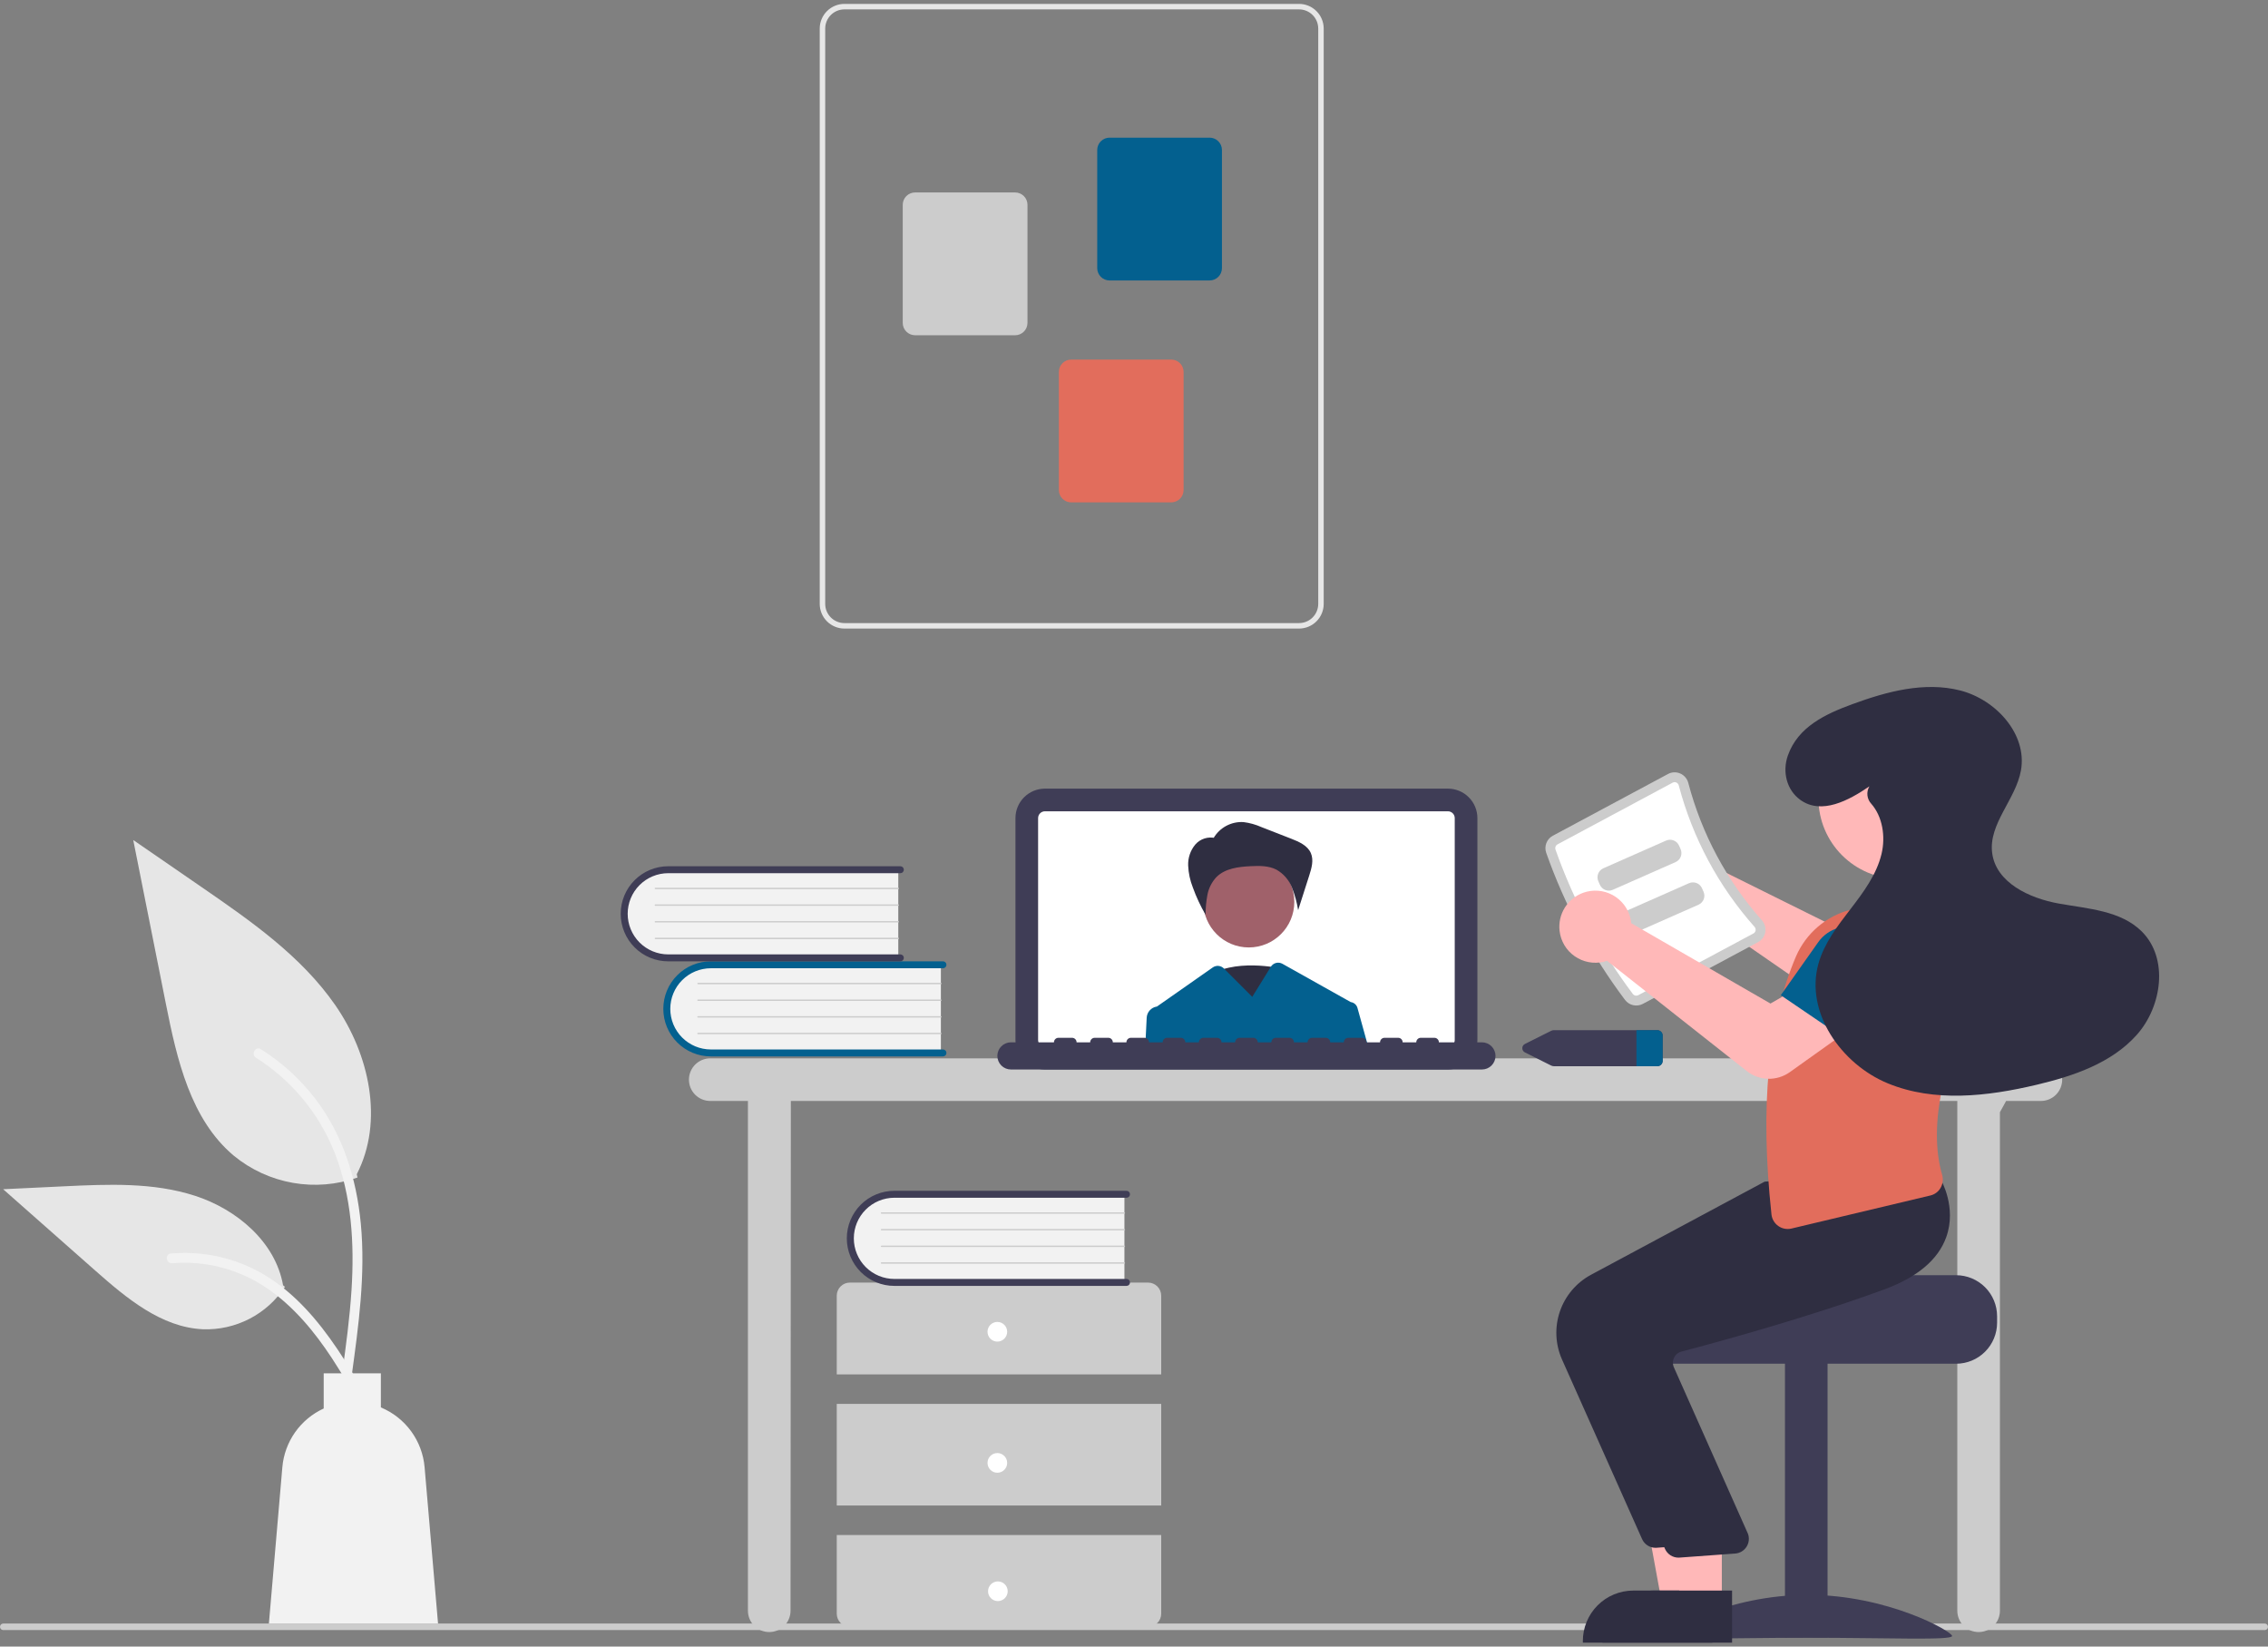 <svg width="372" height="270" viewBox="0 0 372 270" fill="none" xmlns="http://www.w3.org/2000/svg">
<rect x="0" y="0" width="372" height="270" fill="#808080" stroke="none"/>
<g clipPath="url(#clip0_3171_75201)">
<path d="M371.462 267.299H0.538C0.395 267.299 0.258 267.242 0.157 267.142C0.057 267.041 0 266.904 0 266.761C0 266.619 0.057 266.482 0.157 266.381C0.258 266.281 0.395 266.224 0.538 266.224H371.462C371.605 266.224 371.742 266.281 371.843 266.381C371.943 266.482 372 266.619 372 266.761C372 266.904 371.943 267.041 371.843 267.142C371.742 267.242 371.605 267.299 371.462 267.299Z" fill="#CCCCCC"/>
<path d="M334.749 173.546H116.494C115.567 173.546 114.679 173.914 114.023 174.569C113.368 175.224 113 176.113 113 177.04C113 177.967 113.368 178.855 114.023 179.511C114.679 180.166 115.567 180.534 116.494 180.534H122.676V264.127C122.676 265.053 123.044 265.942 123.7 266.597C124.355 267.253 125.244 267.621 126.171 267.621C127.097 267.621 127.986 267.253 128.641 266.597C129.297 265.942 129.665 265.053 129.665 264.127L129.718 180.534H321.04V264.127C321.04 265.053 321.409 265.942 322.064 266.597C322.719 267.253 323.608 267.621 324.535 267.621C325.461 267.621 326.35 267.253 327.005 266.597C327.661 265.942 328.029 265.053 328.029 264.127V182.377L329.046 180.534H334.749C335.675 180.534 336.564 180.166 337.219 179.511C337.875 178.855 338.243 177.967 338.243 177.04C338.243 176.113 337.875 175.224 337.219 174.569C336.564 173.914 335.675 173.546 334.749 173.546Z" fill="#CCCCCC"/>
<path d="M237.497 175.374H171.385C170.105 175.373 168.878 174.864 167.972 173.959C167.067 173.053 166.558 171.826 166.557 170.546V134.147C166.558 132.867 167.067 131.64 167.972 130.735C168.878 129.83 170.105 129.321 171.385 129.319H237.497C238.777 129.321 240.004 129.83 240.909 130.735C241.814 131.64 242.324 132.867 242.325 134.147V170.546C242.324 171.826 241.814 173.053 240.909 173.959C240.004 174.864 238.777 175.373 237.497 175.374Z" fill="#3F3D56"/>
<path d="M237.495 133.035H171.384C171.089 133.036 170.807 133.153 170.598 133.362C170.389 133.57 170.272 133.853 170.271 134.148V170.547C170.272 170.842 170.39 171.125 170.598 171.333C170.807 171.542 171.089 171.659 171.384 171.66H237.495C237.79 171.659 238.073 171.542 238.281 171.333C238.49 171.125 238.607 170.842 238.608 170.547V134.148C238.607 133.853 238.49 133.57 238.281 133.362C238.073 133.153 237.79 133.036 237.495 133.035Z" fill="white"/>
<path d="M210.079 158.805C210.079 158.805 202.165 156.982 197.812 160.325C193.459 163.668 203.352 171.267 203.352 171.267L210.079 158.805Z" fill="#2F2E41"/>
<path d="M204.829 155.36C208.952 155.36 212.294 152.017 212.294 147.894C212.294 143.771 208.952 140.429 204.829 140.429C200.706 140.429 197.363 143.771 197.363 147.894C197.363 152.017 200.706 155.36 204.829 155.36Z" fill="#A0616A"/>
<path d="M199.056 137.415C199.554 136.57 200.276 135.879 201.141 135.418C202.007 134.958 202.983 134.745 203.962 134.804C204.986 134.933 205.986 135.213 206.927 135.634L211.808 137.538C213.07 138.031 214.453 138.634 215.001 139.874C215.51 141.025 215.131 142.353 214.746 143.552L212.921 149.246C212.718 147.957 212.371 146.695 211.886 145.484C211.393 144.265 210.501 143.249 209.357 142.601C208.089 141.951 206.595 141.964 205.172 142.033C203.157 142.13 200.965 142.386 199.533 143.808C198.773 144.615 198.258 145.621 198.047 146.71C197.84 147.793 197.736 148.893 197.736 149.995C196.909 148.575 196.213 147.082 195.656 145.536C195.197 144.385 194.936 143.164 194.883 141.926C194.835 140.678 195.249 139.455 196.046 138.493C196.451 138.023 196.979 137.675 197.571 137.489C198.163 137.302 198.795 137.285 199.396 137.439L199.056 137.415Z" fill="#2F2E41"/>
<path d="M222.653 165.279C222.583 165.027 222.44 164.801 222.242 164.63C222.045 164.458 221.8 164.349 221.541 164.316C221.524 164.304 221.506 164.294 221.487 164.284L210.342 158.039C210.024 157.86 209.649 157.811 209.296 157.902C208.943 157.993 208.638 158.217 208.446 158.527L205.398 163.462L200.807 158.871L200.734 158.798C200.498 158.562 200.187 158.417 199.855 158.388C199.523 158.359 199.192 158.448 198.919 158.639L189.759 165.053C189.743 165.053 189.727 165.058 189.711 165.058C189.273 165.131 188.873 165.352 188.576 165.683C188.28 166.014 188.106 166.437 188.082 166.881L187.846 171.66H224.422L222.653 165.279Z" fill="#03608F"/>
<path d="M243.067 170.917H236.01C236.01 170.72 235.932 170.531 235.793 170.392C235.653 170.253 235.464 170.175 235.267 170.175H233.039C232.842 170.175 232.653 170.253 232.514 170.392C232.374 170.531 232.296 170.72 232.296 170.917H230.067C230.067 170.72 229.989 170.531 229.85 170.392C229.711 170.253 229.522 170.175 229.325 170.175H227.096C226.899 170.175 226.71 170.253 226.571 170.392C226.432 170.531 226.353 170.72 226.353 170.917H224.125C224.125 170.72 224.047 170.531 223.907 170.392C223.768 170.253 223.579 170.175 223.382 170.175H221.154C220.957 170.175 220.768 170.253 220.628 170.392C220.489 170.531 220.411 170.72 220.411 170.917H218.182C218.182 170.72 218.104 170.531 217.965 170.392C217.825 170.253 217.636 170.175 217.439 170.175H215.211C215.014 170.175 214.825 170.253 214.686 170.392C214.546 170.531 214.468 170.72 214.468 170.917H212.24C212.24 170.72 212.161 170.531 212.022 170.392C211.883 170.253 211.694 170.175 211.497 170.175H209.268C209.071 170.175 208.882 170.253 208.743 170.392C208.604 170.531 208.526 170.72 208.526 170.917H206.297C206.297 170.72 206.219 170.531 206.079 170.392C205.94 170.253 205.751 170.175 205.554 170.175H203.326C203.129 170.175 202.94 170.253 202.8 170.392C202.661 170.531 202.583 170.72 202.583 170.917H200.354C200.354 170.72 200.276 170.531 200.137 170.392C199.997 170.253 199.809 170.175 199.612 170.175H197.383C197.186 170.175 196.997 170.253 196.858 170.392C196.719 170.531 196.64 170.72 196.64 170.917H194.412C194.412 170.72 194.334 170.531 194.194 170.392C194.055 170.253 193.866 170.175 193.669 170.175H191.44C191.243 170.175 191.054 170.253 190.915 170.392C190.776 170.531 190.698 170.72 190.698 170.917H188.469C188.469 170.72 188.391 170.531 188.252 170.392C188.112 170.253 187.923 170.175 187.726 170.175H185.498C185.301 170.175 185.112 170.253 184.973 170.392C184.833 170.531 184.755 170.72 184.755 170.917H182.527C182.527 170.72 182.448 170.531 182.309 170.392C182.17 170.253 181.981 170.175 181.784 170.175H179.555C179.358 170.175 179.169 170.253 179.03 170.392C178.891 170.531 178.812 170.72 178.812 170.917H176.584C176.584 170.72 176.506 170.531 176.366 170.392C176.227 170.253 176.038 170.175 175.841 170.175H173.613C173.416 170.175 173.227 170.253 173.087 170.392C172.948 170.531 172.87 170.72 172.87 170.917H165.813C165.222 170.918 164.657 171.153 164.239 171.571C163.822 171.989 163.588 172.555 163.588 173.146C163.588 173.736 163.822 174.303 164.239 174.72C164.657 175.138 165.222 175.373 165.813 175.374H243.067C243.658 175.374 244.225 175.14 244.643 174.722C245.061 174.304 245.295 173.737 245.295 173.146C245.295 172.555 245.061 171.988 244.643 171.57C244.225 171.152 243.658 170.917 243.067 170.917Z" fill="#3F3D56"/>
<path d="M154.326 157.976V172.773H117.254C116.261 172.808 115.271 172.642 114.343 172.286C113.415 171.929 112.569 171.39 111.854 170.699C111.139 170.009 110.57 169.182 110.182 168.267C109.794 167.352 109.594 166.368 109.594 165.374C109.594 164.381 109.794 163.397 110.182 162.482C110.57 161.567 111.139 160.74 111.854 160.049C112.569 159.359 113.415 158.82 114.343 158.463C115.271 158.107 116.261 157.941 117.254 157.976H154.326Z" fill="#F2F2F2"/>
<path d="M155.237 172.659C155.237 172.81 155.177 172.955 155.07 173.061C154.963 173.168 154.819 173.228 154.668 173.228H116.594C114.526 173.228 112.543 172.407 111.081 170.944C109.618 169.482 108.797 167.499 108.797 165.431C108.797 163.363 109.618 161.38 111.081 159.918C112.543 158.456 114.526 157.634 116.594 157.634H154.668C154.819 157.634 154.963 157.694 155.07 157.801C155.177 157.908 155.237 158.052 155.237 158.203C155.237 158.354 155.177 158.499 155.07 158.606C154.963 158.713 154.819 158.773 154.668 158.773H116.594C114.829 158.774 113.137 159.476 111.889 160.725C110.642 161.973 109.941 163.666 109.941 165.431C109.941 167.196 110.642 168.889 111.889 170.137C113.137 171.386 114.829 172.088 116.594 172.09H154.668C154.819 172.09 154.963 172.15 155.07 172.257C155.177 172.363 155.237 172.508 155.237 172.659Z" fill="#03608F"/>
<path d="M154.326 161.391H114.488C114.473 161.391 114.458 161.388 114.444 161.382C114.43 161.376 114.417 161.368 114.407 161.357C114.396 161.347 114.388 161.334 114.382 161.32C114.376 161.307 114.373 161.292 114.373 161.277C114.373 161.262 114.376 161.247 114.382 161.233C114.388 161.219 114.396 161.206 114.407 161.196C114.417 161.185 114.43 161.177 114.444 161.171C114.458 161.166 114.473 161.163 114.488 161.163H154.326C154.356 161.163 154.385 161.175 154.406 161.196C154.427 161.218 154.439 161.247 154.439 161.277C154.439 161.307 154.427 161.336 154.406 161.357C154.385 161.378 154.356 161.39 154.326 161.391Z" fill="#CCCCCC"/>
<path d="M154.326 164.122H114.488C114.473 164.123 114.458 164.12 114.444 164.114C114.43 164.108 114.417 164.1 114.407 164.089C114.396 164.079 114.388 164.066 114.382 164.052C114.376 164.038 114.373 164.024 114.373 164.009C114.373 163.994 114.376 163.979 114.382 163.965C114.388 163.951 114.396 163.938 114.407 163.928C114.417 163.917 114.43 163.909 114.444 163.903C114.458 163.898 114.473 163.895 114.488 163.895H154.326C154.356 163.895 154.385 163.907 154.406 163.928C154.427 163.95 154.439 163.979 154.439 164.009C154.439 164.039 154.427 164.067 154.406 164.089C154.385 164.11 154.356 164.122 154.326 164.122Z" fill="#CCCCCC"/>
<path d="M154.326 166.854H114.488C114.473 166.854 114.458 166.851 114.444 166.846C114.43 166.84 114.417 166.832 114.407 166.821C114.396 166.81 114.388 166.798 114.382 166.784C114.376 166.77 114.373 166.755 114.373 166.74C114.373 166.725 114.376 166.71 114.382 166.697C114.388 166.683 114.396 166.67 114.407 166.66C114.417 166.649 114.43 166.641 114.444 166.635C114.458 166.629 114.473 166.626 114.488 166.626H154.326C154.356 166.627 154.385 166.639 154.406 166.66C154.427 166.681 154.439 166.71 154.439 166.74C154.439 166.77 154.427 166.799 154.406 166.82C154.385 166.842 154.356 166.854 154.326 166.854Z" fill="#CCCCCC"/>
<path d="M154.326 169.586H114.488C114.473 169.586 114.458 169.583 114.444 169.577C114.43 169.572 114.417 169.563 114.407 169.553C114.396 169.542 114.388 169.53 114.382 169.516C114.376 169.502 114.373 169.487 114.373 169.472C114.373 169.457 114.376 169.442 114.382 169.428C114.388 169.414 114.396 169.402 114.407 169.391C114.417 169.381 114.43 169.372 114.444 169.367C114.458 169.361 114.473 169.358 114.488 169.358H154.326C154.356 169.358 154.385 169.37 154.406 169.392C154.427 169.413 154.439 169.442 154.439 169.472C154.439 169.502 154.427 169.531 154.406 169.552C154.385 169.574 154.356 169.586 154.326 169.586Z" fill="#CCCCCC"/>
<path d="M147.338 142.386V157.183H110.266C109.273 157.218 108.283 157.052 107.355 156.696C106.427 156.34 105.58 155.8 104.866 155.11C104.151 154.419 103.582 153.592 103.194 152.677C102.806 151.762 102.605 150.779 102.605 149.785C102.605 148.791 102.806 147.807 103.194 146.892C103.582 145.978 104.151 145.15 104.866 144.46C105.58 143.769 106.427 143.23 107.355 142.874C108.283 142.518 109.273 142.352 110.266 142.386H147.338Z" fill="#F2F2F2"/>
<path d="M148.249 157.069C148.249 157.22 148.189 157.365 148.082 157.472C147.975 157.578 147.83 157.638 147.679 157.639H109.606C108.582 157.639 107.568 157.437 106.622 157.045C105.676 156.653 104.816 156.079 104.092 155.355C103.368 154.631 102.794 153.771 102.402 152.825C102.01 151.879 101.809 150.865 101.809 149.842C101.809 148.818 102.01 147.804 102.402 146.858C102.794 145.912 103.368 145.052 104.092 144.328C104.816 143.604 105.676 143.03 106.622 142.638C107.568 142.246 108.582 142.045 109.606 142.045H147.679C147.83 142.045 147.975 142.105 148.082 142.211C148.189 142.318 148.249 142.463 148.249 142.614C148.249 142.765 148.189 142.909 148.082 143.016C147.975 143.123 147.83 143.183 147.679 143.183H109.606C107.841 143.184 106.148 143.887 104.901 145.135C103.654 146.384 102.953 148.077 102.953 149.842C102.953 151.607 103.654 153.299 104.901 154.548C106.148 155.796 107.841 156.499 109.606 156.5H147.679C147.83 156.5 147.975 156.56 148.082 156.667C148.189 156.774 148.249 156.918 148.249 157.069Z" fill="#3F3D56"/>
<path d="M147.338 145.801H107.499C107.484 145.801 107.469 145.798 107.456 145.792C107.442 145.787 107.429 145.778 107.418 145.768C107.408 145.757 107.399 145.745 107.394 145.731C107.388 145.717 107.385 145.702 107.385 145.687C107.385 145.672 107.388 145.657 107.394 145.643C107.399 145.629 107.408 145.617 107.418 145.606C107.429 145.596 107.442 145.587 107.456 145.582C107.469 145.576 107.484 145.573 107.499 145.573H147.338C147.368 145.573 147.396 145.586 147.418 145.607C147.439 145.628 147.451 145.657 147.451 145.687C147.451 145.717 147.439 145.746 147.418 145.767C147.396 145.789 147.368 145.801 147.338 145.801Z" fill="#CCCCCC"/>
<path d="M147.338 148.533H107.499C107.484 148.533 107.469 148.53 107.456 148.524C107.442 148.519 107.429 148.51 107.418 148.5C107.408 148.489 107.399 148.477 107.394 148.463C107.388 148.449 107.385 148.434 107.385 148.419C107.385 148.404 107.388 148.389 107.394 148.375C107.399 148.361 107.408 148.349 107.418 148.338C107.429 148.328 107.442 148.319 107.456 148.314C107.469 148.308 107.484 148.305 107.499 148.305H147.338C147.368 148.305 147.396 148.317 147.418 148.339C147.439 148.36 147.451 148.389 147.451 148.419C147.451 148.449 147.439 148.478 147.418 148.499C147.396 148.521 147.368 148.533 147.338 148.533Z" fill="#CCCCCC"/>
<path d="M147.338 151.265H107.499C107.484 151.265 107.469 151.262 107.456 151.256C107.442 151.25 107.429 151.242 107.418 151.231C107.408 151.221 107.399 151.208 107.394 151.194C107.388 151.181 107.385 151.166 107.385 151.151C107.385 151.136 107.388 151.121 107.394 151.107C107.399 151.093 107.408 151.081 107.418 151.07C107.429 151.059 107.442 151.051 107.456 151.045C107.469 151.04 107.484 151.037 107.499 151.037H147.338C147.368 151.037 147.396 151.049 147.418 151.07C147.439 151.092 147.451 151.121 147.451 151.151C147.451 151.181 147.439 151.21 147.418 151.231C147.396 151.252 147.368 151.264 147.338 151.265Z" fill="#CCCCCC"/>
<path d="M147.338 153.996H107.499C107.484 153.996 107.469 153.993 107.456 153.988C107.442 153.982 107.429 153.974 107.418 153.963C107.408 153.953 107.399 153.94 107.394 153.926C107.388 153.912 107.385 153.897 107.385 153.882C107.385 153.867 107.388 153.853 107.394 153.839C107.399 153.825 107.408 153.812 107.418 153.802C107.429 153.791 107.442 153.783 107.456 153.777C107.469 153.771 107.484 153.768 107.499 153.769H147.338C147.368 153.769 147.396 153.781 147.418 153.802C147.439 153.823 147.451 153.852 147.451 153.882C147.451 153.912 147.439 153.941 147.418 153.963C147.396 153.984 147.368 153.996 147.338 153.996Z" fill="#CCCCCC"/>
<path d="M190.464 225.368V212.467C190.464 211.896 190.237 211.349 189.834 210.946C189.431 210.543 188.884 210.316 188.314 210.316H139.394C138.824 210.316 138.277 210.543 137.874 210.946C137.471 211.349 137.244 211.896 137.244 212.467V225.368H190.464Z" fill="#CCCCCC"/>
<path d="M190.464 230.207H137.244V246.871H190.464V230.207Z" fill="#CCCCCC"/>
<path d="M137.244 251.709V264.611C137.244 265.181 137.471 265.728 137.874 266.132C138.277 266.535 138.824 266.761 139.394 266.761H188.314C188.884 266.761 189.431 266.535 189.834 266.132C190.237 265.728 190.464 265.181 190.464 264.611V251.709H137.244Z" fill="#CCCCCC"/>
<path d="M163.585 219.993C164.476 219.993 165.198 219.271 165.198 218.38C165.198 217.489 164.476 216.767 163.585 216.767C162.695 216.767 161.973 217.489 161.973 218.38C161.973 219.271 162.695 219.993 163.585 219.993Z" fill="white"/>
<path d="M163.585 241.496C164.476 241.496 165.198 240.774 165.198 239.883C165.198 238.992 164.476 238.27 163.585 238.27C162.695 238.27 161.973 238.992 161.973 239.883C161.973 240.774 162.695 241.496 163.585 241.496Z" fill="white"/>
<path d="M163.671 262.543C164.562 262.543 165.284 261.821 165.284 260.931C165.284 260.04 164.562 259.318 163.671 259.318C162.781 259.318 162.059 260.04 162.059 260.931C162.059 261.821 162.781 262.543 163.671 262.543Z" fill="white"/>
<path d="M184.43 195.606V210.403H147.358C146.364 210.438 145.374 210.272 144.447 209.916C143.519 209.559 142.672 209.02 141.957 208.33C141.243 207.639 140.674 206.812 140.286 205.897C139.897 204.982 139.697 203.998 139.697 203.005C139.697 202.011 139.897 201.027 140.286 200.112C140.674 199.197 141.243 198.37 141.957 197.68C142.672 196.989 143.519 196.45 144.447 196.094C145.374 195.737 146.364 195.571 147.358 195.606H184.43Z" fill="#F2F2F2"/>
<path d="M185.341 210.289C185.341 210.44 185.281 210.585 185.174 210.691C185.068 210.798 184.923 210.858 184.772 210.858H146.698C145.673 210.859 144.659 210.658 143.712 210.267C142.765 209.875 141.905 209.301 141.18 208.577C140.456 207.853 139.881 206.993 139.489 206.047C139.096 205.1 138.895 204.086 138.895 203.061C138.895 202.037 139.096 201.022 139.489 200.076C139.881 199.13 140.456 198.27 141.18 197.546C141.905 196.822 142.765 196.248 143.712 195.856C144.659 195.465 145.673 195.264 146.698 195.264H184.772C184.923 195.264 185.068 195.324 185.174 195.431C185.281 195.538 185.341 195.683 185.341 195.834C185.341 195.984 185.281 196.129 185.174 196.236C185.068 196.343 184.923 196.403 184.772 196.403H146.698C144.933 196.404 143.241 197.106 141.993 198.355C140.746 199.604 140.045 201.296 140.045 203.061C140.045 204.826 140.746 206.519 141.993 207.768C143.241 209.016 144.933 209.718 146.698 209.72H184.772C184.923 209.72 185.068 209.78 185.174 209.887C185.281 209.993 185.341 210.138 185.341 210.289Z" fill="#3F3D56"/>
<path d="M184.429 199.021H144.591C144.576 199.021 144.561 199.018 144.547 199.012C144.533 199.007 144.521 198.998 144.51 198.988C144.5 198.977 144.491 198.964 144.485 198.951C144.48 198.937 144.477 198.922 144.477 198.907C144.477 198.892 144.48 198.877 144.485 198.863C144.491 198.849 144.5 198.837 144.51 198.826C144.521 198.815 144.533 198.807 144.547 198.801C144.561 198.796 144.576 198.793 144.591 198.793H184.429C184.459 198.793 184.488 198.805 184.509 198.827C184.531 198.848 184.542 198.877 184.542 198.907C184.542 198.937 184.531 198.966 184.509 198.987C184.488 199.008 184.459 199.02 184.429 199.021Z" fill="#CCCCCC"/>
<path d="M184.429 201.752H144.591C144.576 201.752 144.561 201.75 144.547 201.744C144.533 201.738 144.521 201.73 144.51 201.719C144.5 201.709 144.491 201.696 144.485 201.682C144.48 201.668 144.477 201.653 144.477 201.638C144.477 201.623 144.48 201.609 144.485 201.595C144.491 201.581 144.5 201.568 144.51 201.558C144.521 201.547 144.533 201.539 144.547 201.533C144.561 201.527 144.576 201.525 144.591 201.525H184.429C184.459 201.525 184.488 201.537 184.509 201.558C184.531 201.58 184.542 201.608 184.542 201.638C184.542 201.669 184.531 201.697 184.509 201.719C184.488 201.74 184.459 201.752 184.429 201.752Z" fill="#CCCCCC"/>
<path d="M184.429 204.484H144.591C144.576 204.484 144.561 204.481 144.547 204.476C144.533 204.47 144.521 204.462 144.51 204.451C144.5 204.441 144.491 204.428 144.485 204.414C144.48 204.4 144.477 204.385 144.477 204.37C144.477 204.355 144.48 204.341 144.485 204.327C144.491 204.313 144.5 204.3 144.51 204.29C144.521 204.279 144.533 204.271 144.547 204.265C144.561 204.259 144.576 204.256 144.591 204.257H184.429C184.459 204.257 184.488 204.269 184.509 204.29C184.531 204.312 184.542 204.34 184.542 204.37C184.542 204.4 184.531 204.429 184.509 204.451C184.488 204.472 184.459 204.484 184.429 204.484Z" fill="#CCCCCC"/>
<path d="M184.429 207.216H144.591C144.576 207.216 144.561 207.213 144.547 207.207C144.533 207.202 144.521 207.193 144.51 207.183C144.5 207.172 144.491 207.16 144.485 207.146C144.48 207.132 144.477 207.117 144.477 207.102C144.477 207.087 144.48 207.072 144.485 207.058C144.491 207.045 144.5 207.032 144.51 207.021C144.521 207.011 144.533 207.002 144.547 206.997C144.561 206.991 144.576 206.988 144.591 206.988H184.429C184.459 206.988 184.488 207.001 184.509 207.022C184.531 207.043 184.542 207.072 184.542 207.102C184.542 207.132 184.531 207.161 184.509 207.182C184.488 207.204 184.459 207.216 184.429 207.216Z" fill="#CCCCCC"/>
<path d="M134.453 99.027V4.683C134.454 3.611 134.881 2.584 135.639 1.826C136.397 1.068 137.424 0.641 138.496 0.64H213.073C214.145 0.641 215.173 1.068 215.931 1.826C216.689 2.584 217.115 3.611 217.116 4.683V99.027C217.115 100.099 216.689 101.127 215.931 101.885C215.173 102.643 214.145 103.069 213.073 103.071H138.496C137.424 103.069 136.397 102.643 135.639 101.885C134.881 101.127 134.454 100.099 134.453 99.027ZM138.496 1.539C137.663 1.54 136.863 1.871 136.274 2.461C135.684 3.05 135.353 3.85 135.352 4.683V99.027C135.353 99.861 135.684 100.66 136.274 101.25C136.863 101.84 137.663 102.171 138.496 102.172H213.073C213.907 102.171 214.706 101.84 215.296 101.25C215.885 100.66 216.217 99.861 216.218 99.027V4.683C216.217 3.85 215.885 3.05 215.296 2.461C214.706 1.871 213.907 1.54 213.073 1.539H138.496Z" fill="#E6E6E6"/>
<path d="M179.967 43.967V24.595C179.967 24.059 180.181 23.546 180.56 23.166C180.939 22.788 181.452 22.574 181.988 22.574H198.404C198.94 22.574 199.454 22.788 199.833 23.166C200.212 23.546 200.425 24.059 200.426 24.595V43.967C200.425 44.503 200.212 45.017 199.833 45.396C199.454 45.775 198.94 45.988 198.404 45.989H181.988C181.452 45.988 180.939 45.775 180.56 45.396C180.181 45.017 179.967 44.503 179.967 43.967Z" fill="#03608F"/>
<path d="M148.068 52.952V33.581C148.069 33.044 148.282 32.531 148.661 32.152C149.04 31.773 149.554 31.559 150.09 31.559H166.506C167.042 31.559 167.556 31.773 167.935 32.152C168.314 32.531 168.527 33.044 168.528 33.581V52.952C168.527 53.488 168.314 54.002 167.935 54.381C167.556 54.76 167.042 54.973 166.506 54.974H150.09C149.554 54.973 149.04 54.76 148.661 54.381C148.282 54.002 148.069 53.488 148.068 52.952Z" fill="#CCCCCC"/>
<path d="M173.676 80.357V60.985C173.676 60.449 173.89 59.935 174.269 59.556C174.648 59.177 175.161 58.964 175.697 58.964H192.113C192.649 58.964 193.163 59.177 193.542 59.556C193.921 59.935 194.134 60.449 194.135 60.985V80.357C194.134 80.893 193.921 81.407 193.542 81.786C193.163 82.165 192.649 82.378 192.113 82.379H175.697C175.161 82.378 174.648 82.165 174.269 81.786C173.89 81.407 173.676 80.893 173.676 80.357Z" fill="#E26D5C"/>
<path d="M271.776 168.923H254.886C254.725 168.923 254.567 168.96 254.424 169.031L250.16 171.165C250.02 171.225 249.901 171.324 249.816 171.451C249.732 171.578 249.688 171.728 249.688 171.88C249.688 172.032 249.732 172.182 249.816 172.309C249.901 172.436 250.02 172.535 250.16 172.595L254.424 174.729C254.567 174.8 254.725 174.837 254.886 174.837H271.776C272.009 174.85 272.238 174.771 272.413 174.617C272.588 174.463 272.695 174.247 272.712 174.014V169.746C272.695 169.513 272.588 169.297 272.413 169.143C272.238 168.989 272.009 168.91 271.776 168.923Z" fill="#3F3D56"/>
<path d="M272.713 169.746V174.014C272.696 174.247 272.589 174.463 272.414 174.617C272.239 174.771 272.01 174.85 271.777 174.837H268.412V168.923H271.777C272.01 168.91 272.239 168.989 272.414 169.143C272.589 169.297 272.696 169.513 272.713 169.746Z" fill="#03608F"/>
<path d="M271.649 136.991C272.414 136.661 273.24 136.496 274.073 136.508C274.906 136.519 275.728 136.707 276.483 137.058C277.239 137.408 277.912 137.915 278.459 138.544C279.005 139.173 279.412 139.911 279.653 140.709C279.729 140.961 279.786 141.219 279.826 141.48L303.445 153.193L308.912 149.57L315.713 157.4L307.367 164.179C306.363 164.988 305.125 165.451 303.837 165.501C302.549 165.551 301.279 165.184 300.216 164.455L276.252 147.882C276.073 147.958 275.891 148.024 275.706 148.081C274.908 148.322 274.069 148.392 273.242 148.286C272.416 148.181 271.621 147.901 270.91 147.467C270.199 147.032 269.587 146.452 269.116 145.765C268.645 145.078 268.324 144.299 268.174 143.479C268.13 143.241 268.101 143.001 268.087 142.759C268.021 141.549 268.326 140.348 268.963 139.316C269.6 138.285 270.537 137.474 271.649 136.991Z" fill="#FFB8B8"/>
<path d="M320.845 209.106H295.037C295.037 209.848 268.438 210.45 268.438 210.45C268.02 210.764 267.64 211.125 267.303 211.525C266.293 212.73 265.741 214.253 265.744 215.826V216.901C265.745 218.683 266.453 220.392 267.713 221.652C268.973 222.912 270.682 223.62 272.464 223.621H320.845C322.627 223.619 324.335 222.911 325.595 221.651C326.855 220.391 327.563 218.683 327.565 216.901V215.826C327.562 214.044 326.854 212.337 325.594 211.077C324.334 209.817 322.627 209.109 320.845 209.106Z" fill="#3F3D56"/>
<path d="M292.771 268.51H299.76V223.354H292.771V268.51Z" fill="#3F3D56"/>
<path d="M272.881 268.264C272.881 269.019 283.471 268.556 296.534 268.556C309.597 268.556 320.187 269.019 320.187 268.264C320.187 267.509 309.597 261.521 296.534 261.521C283.471 261.521 272.881 267.509 272.881 268.264Z" fill="#3F3D56"/>
<path d="M279.191 262.972L272.601 262.971L269.465 245.878L279.192 245.878L279.191 262.972Z" fill="#FFB8B8"/>
<path d="M280.872 269.36L259.621 269.359V269.09C259.621 268.004 259.835 266.929 260.251 265.925C260.666 264.921 261.276 264.01 262.044 263.242C262.812 262.474 263.724 261.864 264.727 261.449C265.731 261.033 266.806 260.819 267.892 260.819H267.893L280.872 260.82L280.872 269.36Z" fill="#2F2E41"/>
<path d="M269.333 252.372L256.194 222.909C255.097 220.425 254.976 217.62 255.854 215.051C256.733 212.483 258.547 210.339 260.935 209.048L289.433 193.766L302.438 192.66L314.434 191.569L314.52 191.716C314.631 191.903 317.21 196.358 315.467 201.242C314.144 204.948 310.704 207.842 305.243 209.845C292.494 214.519 277.768 218.514 272.028 220.014C271.774 220.079 271.537 220.197 271.332 220.36C271.127 220.523 270.959 220.728 270.839 220.96C270.719 221.19 270.647 221.443 270.629 221.702C270.611 221.961 270.647 222.221 270.734 222.465L282.94 249.889C283.068 250.237 283.114 250.609 283.074 250.978C283.035 251.346 282.912 251.701 282.714 252.014C282.516 252.327 282.249 252.59 281.933 252.784C281.617 252.978 281.261 253.096 280.892 253.13L271.772 253.794C271.694 253.802 271.617 253.805 271.54 253.805C271.073 253.805 270.616 253.67 270.224 253.415C269.833 253.161 269.523 252.798 269.333 252.372Z" fill="#2F2E41"/>
<path d="M282.415 262.972L275.825 262.971L272.689 245.878L282.416 245.878L282.415 262.972Z" fill="#FFB8B8"/>
<path d="M284.096 269.36L262.846 269.359V269.09C262.846 268.004 263.06 266.929 263.475 265.925C263.891 264.921 264.5 264.01 265.268 263.242C266.036 262.474 266.948 261.864 267.952 261.449C268.955 261.033 270.031 260.819 271.117 260.819H271.118L284.097 260.82L284.096 269.36Z" fill="#2F2E41"/>
<path d="M273.095 253.985L259.956 224.521C258.859 222.038 258.738 219.233 259.616 216.664C260.495 214.095 262.309 211.952 264.697 210.661L293.195 195.379L306.2 194.272L318.195 193.182L318.282 193.329C318.392 193.515 320.972 197.97 319.228 202.855C317.906 206.561 314.466 209.455 309.004 211.457C296.256 216.132 281.529 220.127 275.79 221.627C275.536 221.692 275.299 221.81 275.094 221.973C274.889 222.136 274.721 222.341 274.601 222.573C274.48 222.803 274.409 223.056 274.391 223.315C274.373 223.573 274.408 223.833 274.495 224.078L286.702 251.502C286.829 251.85 286.875 252.222 286.836 252.591C286.797 252.959 286.674 253.313 286.476 253.626C286.278 253.94 286.011 254.203 285.695 254.397C285.379 254.59 285.023 254.709 284.654 254.743L275.533 255.407C275.456 255.415 275.379 255.418 275.302 255.418C274.835 255.418 274.378 255.283 273.986 255.028C273.594 254.774 273.285 254.411 273.095 253.985Z" fill="#2F2E41"/>
<path d="M266.547 163.978C261.026 156.634 256.661 148.489 253.605 139.824C253.428 139.306 253.44 138.742 253.64 138.232C253.84 137.722 254.215 137.3 254.697 137.04L273.59 126.917C273.896 126.752 274.235 126.659 274.582 126.644C274.929 126.63 275.275 126.696 275.593 126.835C275.917 126.976 276.204 127.189 276.434 127.458C276.663 127.726 276.828 128.044 276.916 128.386C279.115 136.735 283.248 144.45 288.982 150.905C289.218 151.168 289.391 151.481 289.488 151.821C289.584 152.16 289.602 152.518 289.54 152.865C289.48 153.207 289.343 153.531 289.139 153.813C288.935 154.094 288.67 154.325 288.363 154.488L269.47 164.611C268.987 164.869 268.428 164.947 267.892 164.831C267.357 164.715 266.88 164.413 266.547 163.978Z" fill="#CCCCCC"/>
<path d="M267.836 163.009C267.937 163.136 268.08 163.224 268.239 163.257C268.398 163.289 268.564 163.266 268.707 163.19L287.601 153.066C287.692 153.018 287.772 152.95 287.833 152.866C287.894 152.782 287.934 152.686 287.952 152.584C287.971 152.476 287.966 152.365 287.935 152.26C287.905 152.155 287.851 152.058 287.777 151.977C281.874 145.332 277.619 137.39 275.355 128.795C275.329 128.688 275.279 128.59 275.208 128.506C275.137 128.423 275.048 128.357 274.948 128.314C274.853 128.271 274.75 128.251 274.646 128.256C274.543 128.26 274.442 128.288 274.351 128.338L255.458 138.461C255.315 138.539 255.203 138.664 255.142 138.815C255.082 138.965 255.075 139.133 255.125 139.288C258.127 147.797 262.413 155.797 267.836 163.009Z" fill="white"/>
<path d="M329.313 161.278L314.516 166.901L310.904 156.866C310.424 155.533 310.431 154.074 310.923 152.746C311.415 151.418 312.361 150.307 313.593 149.609C314.839 148.903 316.297 148.665 317.703 148.94C319.109 149.214 320.371 149.983 321.26 151.106L329.313 161.278Z" fill="#03608F"/>
<path d="M291.677 201.037C291.365 200.817 291.104 200.533 290.911 200.204C290.718 199.875 290.597 199.508 290.557 199.129C288.661 181.438 289.981 167.593 294.592 156.803C295.404 154.943 296.627 153.29 298.169 151.97C299.712 150.649 301.533 149.696 303.497 149.181L315.458 148.577L315.52 148.607C318.219 149.929 320.42 152.086 321.797 154.757C323.174 157.428 323.653 160.473 323.164 163.438C319.317 173.578 316.096 184.136 318.552 192.653C318.655 193.009 318.685 193.382 318.641 193.75C318.596 194.118 318.478 194.473 318.292 194.794C318.113 195.104 317.871 195.375 317.583 195.588C317.295 195.802 316.966 195.954 316.617 196.035L293.836 201.455C293.467 201.543 293.084 201.551 292.711 201.479C292.339 201.407 291.986 201.256 291.677 201.037Z" fill="#E26D5C"/>
<path d="M311.467 144.11C318.759 144.11 324.67 138.198 324.67 130.906C324.67 123.614 318.759 117.703 311.467 117.703C304.175 117.703 298.264 123.614 298.264 130.906C298.264 138.198 304.175 144.11 311.467 144.11Z" fill="#FFB8B8"/>
<path d="M274.829 141.364L264.539 145.906C264.148 146.078 263.704 146.088 263.306 145.934C262.907 145.779 262.586 145.473 262.413 145.082L262.158 144.505C261.986 144.114 261.976 143.67 262.131 143.272C262.285 142.873 262.591 142.552 262.982 142.379L273.272 137.836C273.664 137.664 274.107 137.654 274.506 137.809C274.905 137.963 275.226 138.27 275.399 138.661L275.654 139.237C275.826 139.628 275.836 140.072 275.681 140.471C275.527 140.87 275.22 141.191 274.829 141.364Z" fill="#CCCCCC"/>
<path d="M278.593 148.352L268.303 152.895C267.912 153.067 267.468 153.077 267.069 152.922C266.671 152.768 266.35 152.461 266.176 152.07L265.922 151.494C265.75 151.103 265.74 150.659 265.894 150.26C266.049 149.861 266.355 149.54 266.746 149.367L277.036 144.825C277.427 144.653 277.871 144.643 278.27 144.797C278.668 144.952 278.99 145.258 279.163 145.649L279.417 146.226C279.589 146.617 279.599 147.061 279.445 147.459C279.29 147.858 278.984 148.179 278.593 148.352Z" fill="#CCCCCC"/>
<path d="M286.528 175.648L263.587 157.551C263.405 157.615 263.219 157.67 263.03 157.715C262.221 157.904 261.38 157.921 260.564 157.765C259.747 157.608 258.972 157.281 258.29 156.806C257.603 156.33 257.026 155.713 256.597 154.996C256.169 154.279 255.898 153.478 255.803 152.648C255.649 151.321 255.948 149.981 256.652 148.846C257.355 147.71 258.422 146.845 259.678 146.392C260.463 146.111 261.298 145.998 262.128 146.062C262.959 146.126 263.767 146.364 264.499 146.762C265.232 147.16 265.871 147.708 266.377 148.37C266.883 149.032 267.243 149.794 267.434 150.605C267.493 150.862 267.534 151.123 267.557 151.386L290.394 164.56L296.077 161.288L302.372 169.53L293.548 175.82C292.515 176.55 291.274 176.928 290.01 176.897C288.745 176.866 287.524 176.428 286.528 175.648Z" fill="#FFB8B8"/>
<path d="M305.173 172.097L292.084 163.197L298.235 154.484C299.052 153.327 300.252 152.497 301.622 152.138C302.992 151.78 304.445 151.918 305.723 152.528C307.016 153.144 308.046 154.202 308.627 155.512C309.209 156.821 309.302 158.295 308.892 159.668L305.173 172.097Z" fill="#03608F"/>
<path d="M306.626 128.94C303.233 131.263 298.777 133.65 295.311 131.177C293.035 129.553 292.318 126.545 293.241 123.906C294.901 119.16 299.46 117.071 303.821 115.469C309.489 113.387 315.661 111.731 321.513 113.222C327.364 114.713 332.536 120.378 331.48 126.324C330.63 131.105 326.12 135.084 326.76 139.897C327.405 144.742 332.853 147.292 337.663 148.158C342.473 149.024 347.856 149.302 351.312 152.757C355.722 157.165 354.621 165.042 350.472 169.696C346.322 174.349 340.061 176.458 333.993 177.892C325.954 179.792 317.259 180.791 309.624 177.638C301.989 174.485 296.047 165.997 298.259 158.038C299.193 154.676 301.394 151.835 303.521 149.069C305.648 146.303 307.802 143.41 308.613 140.017C309.289 137.189 308.789 133.905 306.913 131.784C306.572 131.413 306.357 130.943 306.3 130.442C306.243 129.941 306.345 129.435 306.594 128.996L306.626 128.94Z" fill="#2F2E41"/>
<path d="M58.634 193.09C55.231 194.286 51.578 194.586 48.027 193.96C44.475 193.334 41.145 191.805 38.356 189.518C31.253 183.557 29.026 173.736 27.215 164.642C25.428 155.676 23.642 146.71 21.855 137.744L33.075 145.47C41.144 151.026 49.395 156.76 54.982 164.807C60.568 172.854 63.007 183.84 58.518 192.547" fill="#E6E6E6"/>
<path d="M57.675 225.656C58.81 217.384 59.978 209.006 59.181 200.645C58.474 193.22 56.209 185.968 51.597 180.022C49.149 176.871 46.17 174.172 42.795 172.045C41.914 171.49 41.104 172.885 41.981 173.438C47.821 177.129 52.339 182.58 54.882 189.004C57.691 196.148 58.142 203.936 57.657 211.525C57.365 216.114 56.745 220.673 56.119 225.227C56.07 225.433 56.101 225.65 56.205 225.834C56.31 226.018 56.48 226.156 56.682 226.219C56.889 226.274 57.108 226.246 57.294 226.141C57.48 226.035 57.617 225.861 57.675 225.656Z" fill="#F2F2F2"/>
<path d="M46.738 211.018C45.279 213.236 43.273 215.04 40.914 216.258C38.555 217.475 35.922 218.065 33.269 217.97C26.451 217.646 20.767 212.887 15.65 208.37L0.516 195.007L10.532 194.528C17.735 194.183 25.125 193.861 31.985 196.083C38.846 198.304 45.174 203.65 46.428 210.752" fill="#E6E6E6"/>
<path d="M60.884 230.411C55.418 220.739 49.078 209.99 37.75 206.555C34.6 205.603 31.297 205.262 28.019 205.55C26.986 205.639 27.244 207.232 28.275 207.143C33.77 206.686 39.254 208.137 43.804 211.251C48.182 214.231 51.592 218.375 54.477 222.769C56.244 225.46 57.828 228.266 59.411 231.067C59.917 231.963 61.396 231.316 60.884 230.411Z" fill="#F2F2F2"/>
<path d="M69.643 240.591C69.459 238.457 68.693 236.414 67.428 234.686C66.163 232.957 64.449 231.609 62.471 230.787V225.196H53.093V230.963C51.212 231.825 49.593 233.17 48.402 234.861C47.211 236.553 46.489 238.53 46.311 240.591L44.105 266.224H71.848L69.643 240.591Z" fill="#F2F2F2"/>
</g>
<defs>
<clipPath id="clip0_3171_75201">
<rect width="372" height="268.72" fill="white" transform="translate(0 0.64)"/>
</clipPath>
</defs>
</svg>
